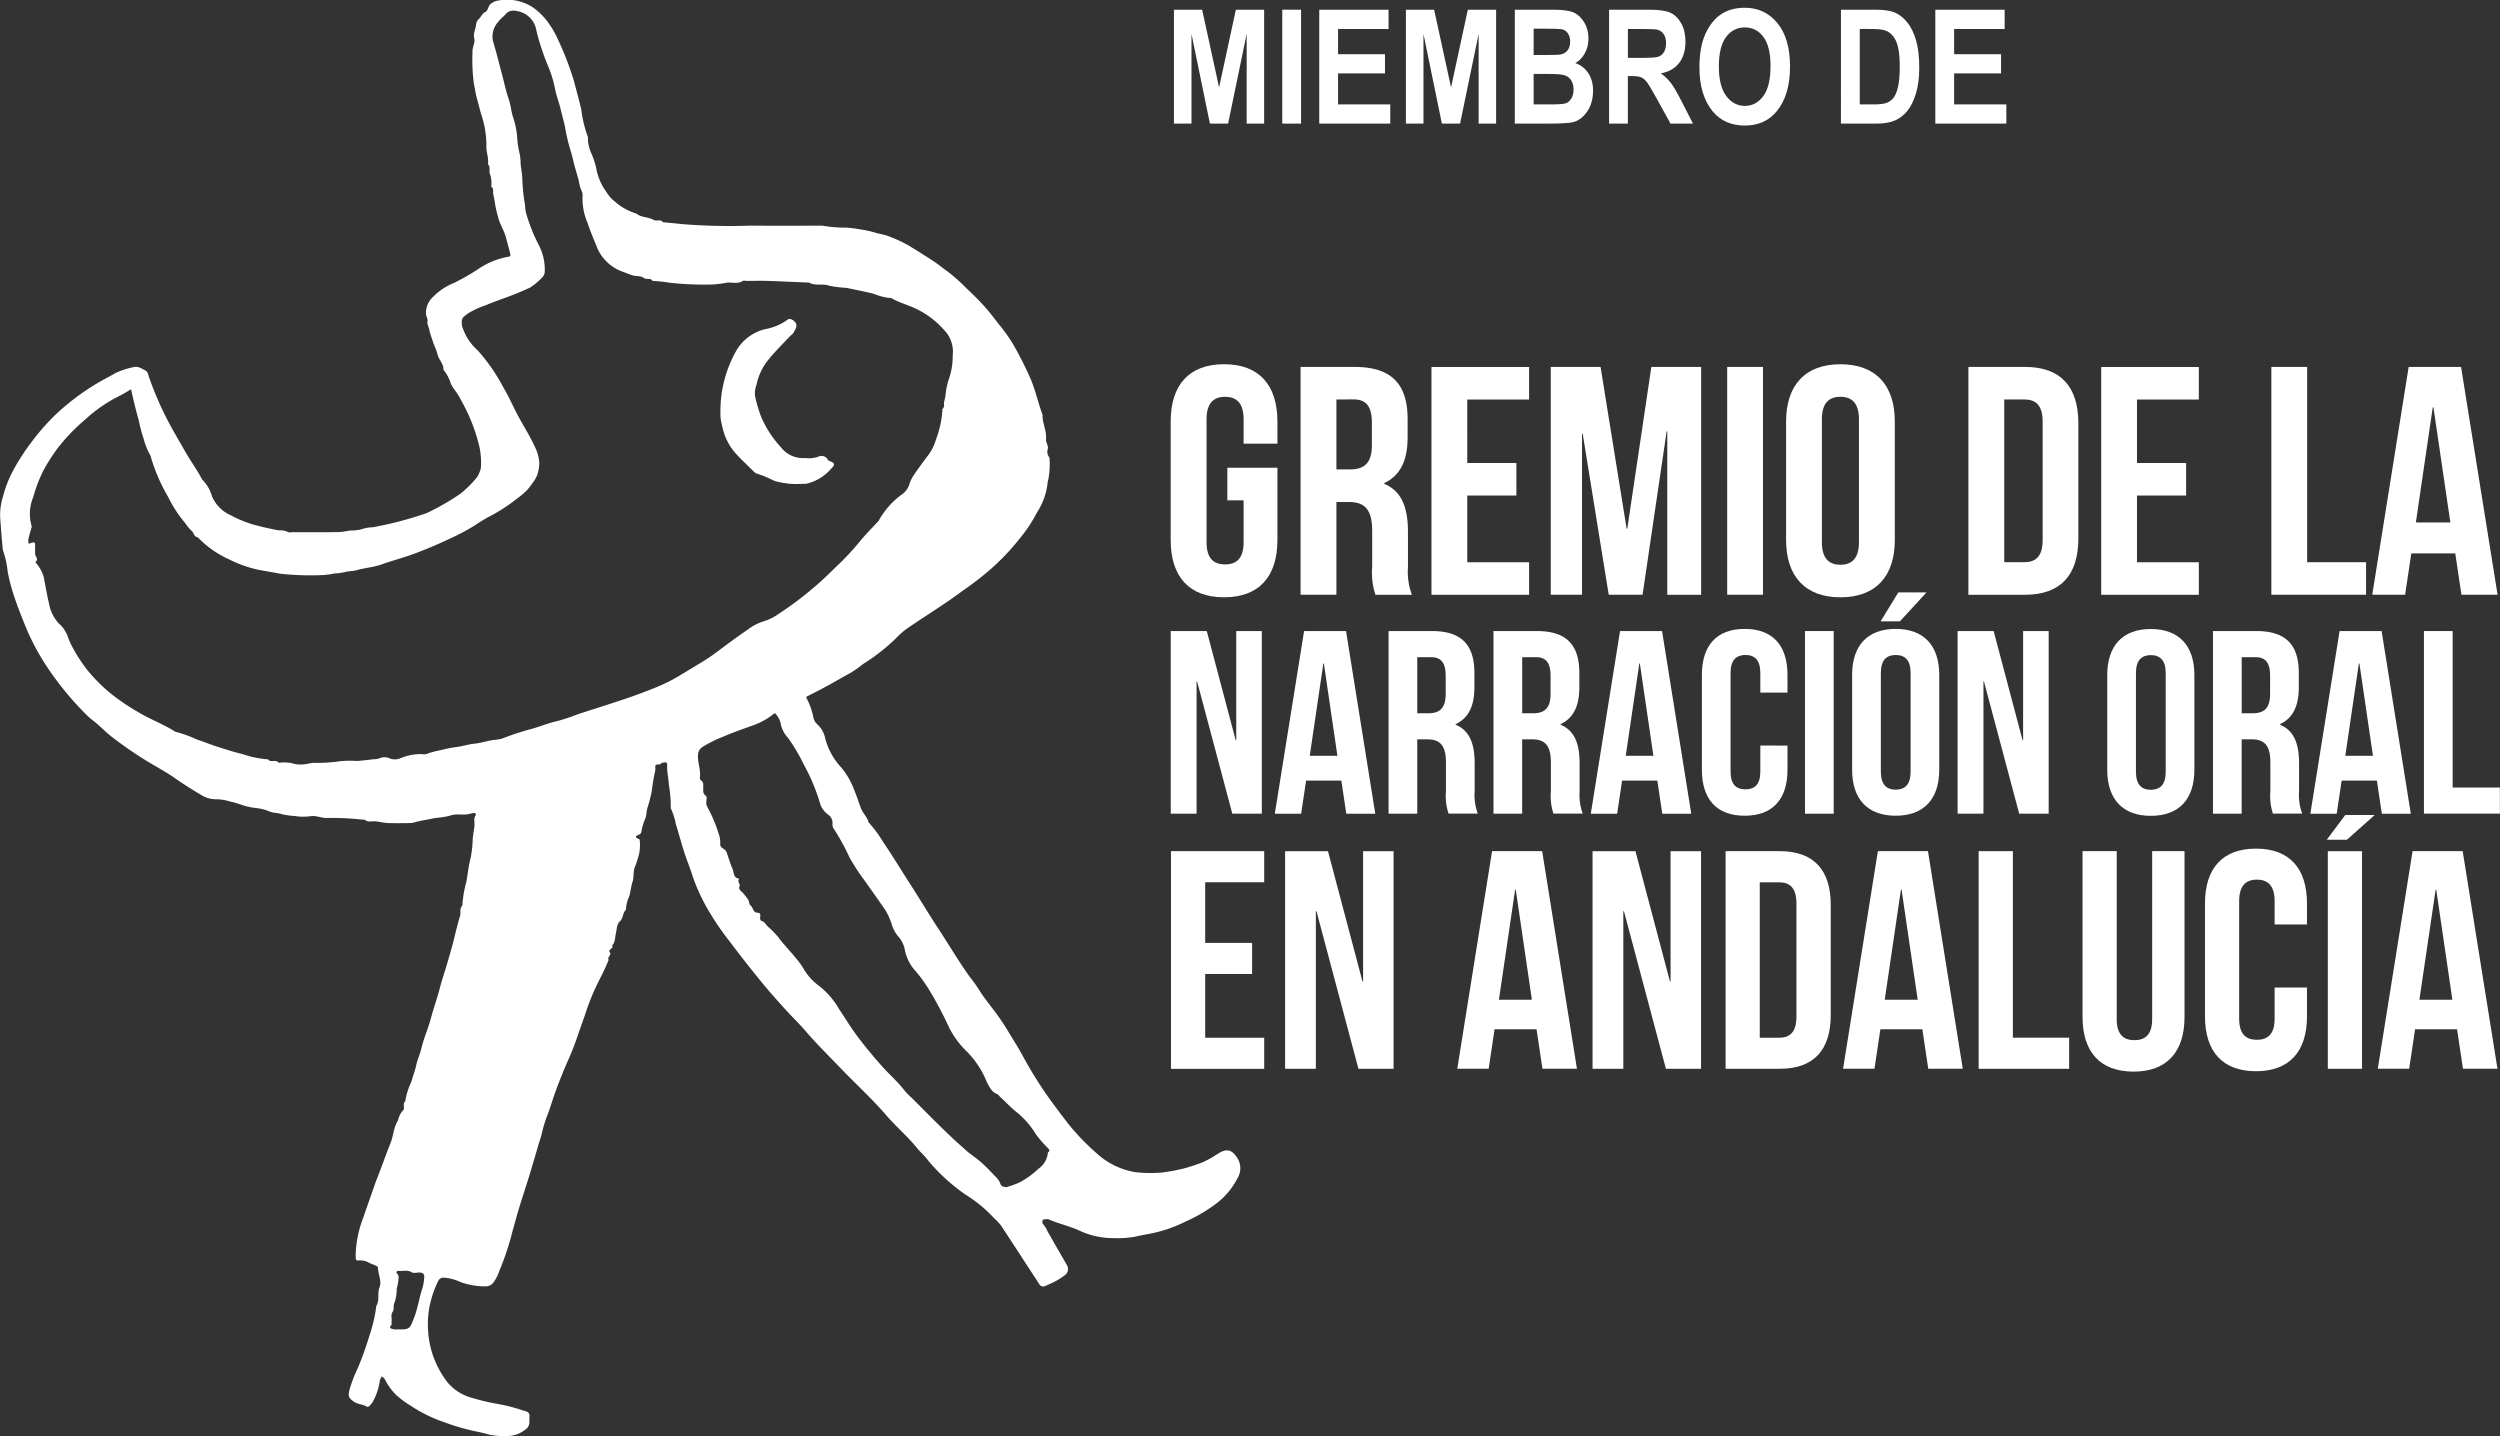 <svg version="1.1" viewBox="0 0 216.94 124.62" xmlns="http://www.w3.org/2000/svg">
 <rect x="0" y="0" width="216.94" height="124.62" fill="#333333" stroke="none"/>
 <g transform="translate(101.59 31.61)" fill="#fff" data-name="Group 3">
  <path transform="translate(-28.44,-512.89)" d="m33.354 521.87h4.346v6.268c0 3.163-1.58 4.972-4.631 4.972s-4.631-1.809-4.631-4.972v-10.28c0-3.163 1.583-4.972 4.631-4.972s4.631 1.811 4.631 4.973v1.92h-2.934v-2.117c0-1.411-0.623-1.949-1.608-1.949s-1.608 0.537-1.608 1.949v10.674c0 1.411 0.623 1.92 1.608 1.92s1.608-0.509 1.608-1.92v-3.639h-1.412z" data-name="Path 8"/>
  <path transform="translate(-52.621,-513.38)" d="m70.387 533.38a6.1 6.1 0 0 1-0.283-2.429v-3.106c0-1.837-0.623-2.514-2.034-2.514h-1.07v8.049h-3.11v-19.769h4.689c3.22 0 4.6 1.5 4.6 4.546v1.555c0 2.034-0.648 3.331-2.034 3.983v0.057c1.554 0.648 2.063 2.117 2.063 4.18v3.052a5.8 5.8 0 0 0 0.34 2.4h-3.161zm-3.387-16.946v6.067h1.214c1.157 0 1.863-0.509 1.863-2.088v-1.949c0-1.411-0.48-2.034-1.58-2.034z" data-name="Path 9"/>
  <path transform="translate(-76.987,-513.37)" d="m102.72 521.94h4.263v2.823h-4.263v5.789h5.366v2.823h-8.472v-19.77h8.471v2.823h-5.366z" data-name="Path 10"/>
  <path transform="translate(-99.217,-513.37)" d="m138.78 527.64h0.057l2.088-14.037h4.32v19.769h-2.937v-14.178h-0.057l-2.088 14.177h-2.937l-2.26-13.98h-0.057v13.98h-2.712v-19.769h4.32z" data-name="Path 11"/>
  <path transform="translate(-132.07,-513.38)" d="m180.36 513.61h3.106v19.769h-3.106z" data-name="Path 12"/>
  <path transform="translate(-143.04,-512.89)" d="m196.44 517.86c0-3.163 1.666-4.972 4.717-4.972s4.717 1.809 4.717 4.972v10.28c0 3.163-1.666 4.972-4.717 4.972s-4.717-1.809-4.717-4.972zm3.106 10.477c0 1.411 0.623 1.949 1.608 1.949s1.608-0.537 1.608-1.949v-10.675c0-1.411-0.623-1.949-1.608-1.949s-1.608 0.537-1.608 1.949z" data-name="Path 13"/>
  <path transform="translate(-176.97,-513.38)" d="m246.19 513.61h4.91c3.106 0 4.631 1.723 4.631 4.886v10c0 3.163-1.526 4.886-4.631 4.886h-4.91zm3.109 2.823v14.12h1.751c0.989 0 1.583-0.509 1.583-1.92v-10.28c0-1.411-0.594-1.92-1.583-1.92z" data-name="Path 14"/>
  <path transform="translate(-201.7,-513.37)" d="m285.55 521.94h4.263v2.823h-4.263v5.789h5.366v2.823h-8.472v-19.77h8.471v2.823h-5.366z" data-name="Path 15"/>
  <path transform="translate(-233.39,-513.38)" d="m328.9 513.61h3.106v16.946h5.111v2.823h-8.217z" data-name="Path 16"/>
  <path transform="translate(-252.18,-513.38)" d="m367.32 533.38h-3.135l-0.537-3.586h-3.815l-0.537 3.586h-2.851l3.16-19.769h4.546zm-7.092-6.272h2.994l-1.469-10h-0.057z" data-name="Path 17"/>
  <path transform="translate(-28.447,-562.56)" d="m30.736 590.08h-0.045v11.478h-2.241v-15.849h3.125l2.514 9.485h0.044v-9.485h2.219v15.849h-2.559z" data-name="Path 18"/>
  <path transform="translate(-47.826,-562.56)" d="m65.576 601.56h-2.514l-0.429-2.874h-3.058l-0.429 2.874h-2.286l2.54-15.849h3.64zm-5.684-5.026h2.4l-1.176-8.014h-0.044z" data-name="Path 19"/>
  <path transform="translate(-69.006,-562.56)" d="m93.117 601.56a4.87 4.87 0 0 1-0.226-1.949v-2.489c0-1.472-0.5-2.015-1.631-2.015h-0.86v6.453h-2.49v-15.849h3.757c2.581 0 3.691 1.2 3.691 3.646v1.244c0 1.631-0.521 2.67-1.631 3.191v0.045c1.246 0.521 1.653 1.7 1.653 3.35v2.444a4.626 4.626 0 0 0 0.273 1.923h-2.536zm-2.717-13.582v4.867h0.973c0.928 0 1.494-0.407 1.494-1.675v-1.561c0-1.132-0.385-1.631-1.268-1.631z" data-name="Path 20"/>
  <path transform="translate(-88.535,-562.56)" d="m121.75 601.56a4.87 4.87 0 0 1-0.226-1.949v-2.489c0-1.472-0.5-2.015-1.631-2.015h-0.861v6.453h-2.489v-15.849h3.76c2.581 0 3.691 1.2 3.691 3.646v1.244c0 1.631-0.521 2.67-1.631 3.191v0.045c1.246 0.521 1.653 1.7 1.653 3.35v2.444a4.627 4.627 0 0 0 0.273 1.923h-2.537zm-2.715-13.583v4.867h0.968c0.928 0 1.494-0.407 1.494-1.675v-1.561c0-1.132-0.385-1.631-1.268-1.631z" data-name="Path 21"/>
  <path transform="translate(-106.66,-562.56)" d="m151.83 601.56h-2.514l-0.429-2.874h-3.058l-0.429 2.874h-2.286l2.537-15.849h3.646zm-5.684-5.026h2.4l-1.176-8.014h-0.045z" data-name="Path 22"/>
  <path transform="translate(-127.36,-562.17)" d="m180.88 595.26v2.1c0 2.537-1.268 3.986-3.713 3.986s-3.713-1.449-3.713-3.986v-8.239c0-2.537 1.268-3.986 3.713-3.986s3.713 1.45 3.713 3.986v1.539h-2.356v-1.7c0-1.132-0.5-1.564-1.291-1.564s-1.291 0.429-1.291 1.564v8.557c0 1.132 0.5 1.539 1.291 1.539s1.291-0.407 1.291-1.539v-2.263z" data-name="Path 23"/>
  <path transform="translate(-146.54,-562.57)" d="m201.58 585.72h2.489v15.849h-2.489z" data-name="Path 24"/>
  <path transform="translate(-155.33,-555.38)" d="m214.46 582.33c0-2.537 1.335-3.986 3.78-3.986s3.78 1.45 3.78 3.986v8.239c0 2.537-1.335 3.986-3.78 3.986s-3.78-1.449-3.78-3.986zm6.453-7.152-2.308 2.511h-1.675l1.539-2.511zm-3.961 15.551c0 1.132 0.5 1.564 1.291 1.564s1.291-0.429 1.291-1.564v-8.557c0-1.132-0.5-1.564-1.291-1.564s-1.291 0.429-1.291 1.564z" data-name="Path 25"/>
  <path transform="translate(-174.96,-562.56)" d="m245.53 590.08h-0.044v11.478h-2.242v-15.849h3.125l2.514 9.485h0.044v-9.485h2.219v15.849h-2.559z" data-name="Path 26"/>
  <path transform="translate(-202.85,-562.17)" d="m284.12 589.13c0-2.537 1.335-3.986 3.78-3.986s3.78 1.45 3.78 3.986v8.239c0 2.537-1.335 3.986-3.78 3.986s-3.78-1.449-3.78-3.986zm2.489 8.4c0 1.132 0.5 1.564 1.291 1.564s1.291-0.429 1.291-1.564v-8.557c0-1.132-0.5-1.564-1.291-1.564s-1.291 0.429-1.291 1.564z" data-name="Path 27"/>
  <path transform="translate(-222.52,-562.56)" d="m318.17 601.56a4.87 4.87 0 0 1-0.226-1.949v-2.489c0-1.472-0.5-2.015-1.631-2.015h-0.861v6.453h-2.489v-15.849h3.757c2.581 0 3.691 1.2 3.691 3.646v1.244c0 1.631-0.521 2.67-1.631 3.191v0.045c1.246 0.521 1.653 1.7 1.653 3.35v2.444a4.626 4.626 0 0 0 0.273 1.923h-2.537zm-2.715-13.583v4.867h0.973c0.928 0 1.494-0.407 1.494-1.675v-1.561c0-1.132-0.385-1.631-1.268-1.631z" data-name="Path 28"/>
  <path transform="translate(-240.64,-562.56)" d="m348.25 601.56h-2.514l-0.429-2.874h-3.058l-0.429 2.874h-2.286l2.537-15.849h3.646zm-5.684-5.026h2.4l-1.176-8.014h-0.045z" data-name="Path 29"/>
  <path transform="translate(-261.82,-562.57)" d="m370.57 585.72h2.489v13.58h4.1v2.263h-6.59v-15.843z" data-name="Path 30"/>
  <path transform="translate(-28.488,-603.55)" d="m31.479 653.76h4.072v2.7h-4.072v5.531h5.121v2.7h-8.09v-18.891h8.09v2.7h-5.121z" data-name="Path 31"/>
  <path transform="translate(-49.736,-603.55)" d="m62.384 651.01h-0.054v13.678h-2.67v-18.885h3.722l2.994 11.3h0.054v-11.3h2.645v18.885h-3.048z" data-name="Path 32"/>
  <path transform="translate(-81.809,-603.55)" d="m117.06 664.68h-2.994l-0.512-3.427h-3.643l-0.512 3.427h-2.724l3.02-18.885h4.345zm-6.771-5.989h2.861l-1.4-9.549h-0.055z" data-name="Path 33"/>
  <path transform="translate(-106.99,-603.55)" d="m146.32 651.01h-0.054v13.678h-2.67v-18.885h3.722l2.994 11.3h0.054v-11.3h2.645v18.885h-3.048z" data-name="Path 34"/>
  <path transform="translate(-131.77,-603.55)" d="m179.92 645.8h4.7c2.969 0 4.425 1.647 4.425 4.666v9.552c0 3.02-1.456 4.666-4.425 4.666h-4.7zm2.966 2.7v13.491h1.672c0.944 0 1.51-0.486 1.51-1.834v-9.819c0-1.348-0.566-1.834-1.51-1.834h-1.672z" data-name="Path 35"/>
  <path transform="translate(-153.65,-603.55)" d="m222.38 664.68h-2.994l-0.512-3.427h-3.643l-0.512 3.427h-2.724l3.02-18.885h4.345zm-6.771-5.989h2.861l-1.4-9.549h-0.054z" data-name="Path 36"/>
  <path transform="translate(-178.89,-603.55)" d="m249 645.8h2.969v16.186h4.883v2.7h-7.852z" data-name="Path 37"/>
  <path transform="translate(-198.23,-603.55)" d="m280.32 645.8v14.568c0 1.348 0.594 1.834 1.538 1.834s1.538-0.486 1.538-1.834v-14.568h2.808v14.381c0 3.02-1.51 4.749-4.425 4.749s-4.425-1.726-4.425-4.749v-14.381z" data-name="Path 38"/>
  <path transform="translate(-221.03,-603.09)" d="m319.63 657.18v2.508c0 3.023-1.51 4.749-4.425 4.749s-4.425-1.726-4.425-4.749v-9.819c0-3.023 1.51-4.749 4.425-4.749s4.425 1.726 4.425 4.749v1.831h-2.807v-2.025c0-1.348-0.594-1.863-1.539-1.863s-1.539 0.512-1.539 1.863v10.2c0 1.348 0.594 1.834 1.539 1.834s1.539-0.486 1.539-1.834v-2.7h2.807z" data-name="Path 39"/>
  <path transform="translate(-243.72,-596.8)" d="m348.2 635.91-2.409 2.146h-1.751l1.605-2.146zm-4.072 3.144h2.969v18.885h-2.969z" data-name="Path 40"/>
  <path transform="translate(-253.23,-603.55)" d="m368.36 664.68h-2.994l-0.512-3.427h-3.643l-0.512 3.427h-2.724l3.02-18.885h4.345zm-6.774-5.989h2.861l-1.4-9.549h-0.052z" data-name="Path 41"/>
 </g>
 <g fill="#fff" data-name="Group 4">
  <path transform="translate(-.004 .018)" d="m0.034 45.132a5.258 5.258 0 0 1 0.22-2.024 9.828 9.828 0 0 1 0.867-2.249 18.406 18.406 0 0 1 1.679-2.595 19.253 19.253 0 0 1 2.073-2.346 20.64 20.64 0 0 1 3.951-2.9c0.427-0.233 0.855-0.461 1.279-0.7a6.627 6.627 0 0 1 1.517-0.481c0.343-0.1 0.678 0.128 0.99 0.287 0.225 0.113 0.243 0.345 0.32 0.565a28.5 28.5 0 0 0 1.67 3.863c0.453 0.862 0.957 1.7 1.435 2.546s1.065 1.635 1.514 2.502a3.249 3.249 0 0 1 0.847 1.441 3.137 3.137 0 0 0 1.6 1.64 11.144 11.144 0 0 0 1.845 0.78c0.54 0.148 1.08 0.289 1.627 0.4 0.253 0.051 0.5 0.118 0.76 0.146a1.476 1.476 0 0 1 0.772 0.143c0.1 0.069 0.292 0.013 0.44 0.013 1.32 0 2.641 0.01 3.958-8e-3 0.353-5e-3 0.7-0.1 1.059-0.141a3.041 3.041 0 0 0 0.993-0.131 3.439 3.439 0 0 1 0.9-0.148 31.625 31.625 0 0 0 4.657-1.218 21.217 21.217 0 0 0 2.963-1.7 9.654 9.654 0 0 0 1.469-1.476 3.471 3.471 0 0 0 0.289-0.709 6.549 6.549 0 0 0-0.12-1.87 15.244 15.244 0 0 0-1.663-4.168c-0.2-0.466-0.6-0.844-0.814-1.308a3.568 3.568 0 0 0-0.65-1.223c0.041-0.5-0.384-0.829-0.5-1.295-0.1-0.432-0.338-0.852-0.458-1.3a6.416 6.416 0 0 1-0.248-0.791c-0.036-0.284-0.223-0.522-0.174-0.834 0.028-0.192-0.107-0.4-0.13-0.609a1.84 1.84 0 0 1 0.542-1.418 5.339 5.339 0 0 1 1.929-1.3 20.86 20.86 0 0 0 1.991-1.139 6.73 6.73 0 0 1 2.677-1.116c0.179-0.02 0.207-0.115 0.177-0.241-0.118-0.473-0.253-0.942-0.374-1.412-0.166-0.65-0.571-1.205-0.706-1.878a7.891 7.891 0 0 1-0.269-1.233 6.509 6.509 0 0 0-0.138-0.686c-0.033-0.207 0.074-0.445-0.148-0.617-0.036-0.028-5e-3 -0.143-5e-3 -0.217a2.273 2.273 0 0 0-0.133-0.916c-0.1-0.248 0.077-0.583-0.166-0.826 0.082-0.563-0.177-1.108-0.136-1.656a8.392 8.392 0 0 0-0.489-2.794c-0.11-0.422-0.218-0.852-0.338-1.274-0.118-0.407-0.156-0.839-0.256-1.244a15.875 15.875 0 0 1-0.123-2.784c-0.028-0.409 0.256-0.786 0.148-1.208-0.1-0.4 0.125-0.752 0.159-1.134a0.793 0.793 0 0 1 0.225-0.494c0.215-0.182 0.287-0.478 0.553-0.609 0.281-0.141 0.266-0.5 0.45-0.678a1.414 1.414 0 0 1 0.819-0.35 4.11 4.11 0 0 1 2.822 0.57 5.621 5.621 0 0 1 1.395 1.366 8.349 8.349 0 0 1 0.893 1.569 26.8 26.8 0 0 1 1.315 3.411c0.223 0.855 0.463 1.707 0.663 2.572a10.354 10.354 0 0 0 0.573 2.372 3.182 3.182 0 0 0 0.279 1.377 6.949 6.949 0 0 1 0.438 1.308 5 5 0 0 0 0.934 2.157 2.766 2.766 0 0 0 0.683 0.755 5.049 5.049 0 0 0 1.878 1.052c0.435 0.356 1.029 0.276 1.489 0.548 0.256 0.151 0.6-0.107 0.814 0.2 0.5 0.049 1.006 0.087 1.507 0.151a52.283 52.283 0 0 0 6.139 0.143c2.068 0.02 4.132 5e-3 6.2 5e-3a10.8 10.8 0 0 0 2.027 0.166 11.571 11.571 0 0 1 1.279 0.159 9.51 9.51 0 0 1 1.162 0.248c0.386 0.138 0.821 0.169 1.21 0.325a11.842 11.842 0 0 1 1.824 0.842c0.655 0.4 1.308 0.809 1.955 1.228 0.5 0.32 0.952 0.693 1.43 1.036a15.311 15.311 0 0 1 1.584 1.412c0.522 0.5 1.044 1 1.528 1.535 0.448 0.494 0.855 1.026 1.261 1.553a15.238 15.238 0 0 1 1.205 1.668 29.23 29.23 0 0 1 1.625 3.209c0.409 0.99 0.627 2.029 1 3.025-0.028 0.724 0.368 1.387 0.3 2.116-0.028 0.292 0.212 0.522 0.161 0.837a0.769 0.769 0 0 0 0.136 0.757 6.908 6.908 0 0 1-0.123 2.039c-8e-3 0.02-0.026 0.043-0.026 0.064a5.807 5.807 0 0 1-0.937 2.674 12.376 12.376 0 0 1-1.483 2.241 20.091 20.091 0 0 1-2.71 2.827 28.311 28.311 0 0 1-2.259 1.727c-1.492 1.116-3.076 2.083-4.608 3.127a6.356 6.356 0 0 0-1.159 0.98 16.9 16.9 0 0 1-2.884 2.254 10.271 10.271 0 0 1-1.1 0.778c-0.368 0.194-0.732 0.4-1.093 0.606-0.821 0.473-1.661 0.914-2.508 1.341-0.128 0.064-0.258 0.115-0.182 0.228a6.129 6.129 0 0 1 0.594 1.7 1.158 1.158 0 0 0 0.3 0.54 2.224 2.224 0 0 1 0.727 1.272 5.916 5.916 0 0 0 1.428 2.549 6.787 6.787 0 0 1 1.121 2c0.192 0.468 0.351 0.952 0.519 1.428s0.571 0.8 0.688 1.285a10.7 10.7 0 0 1 1.272 1.714c0.814 1.2 1.561 2.439 2.346 3.654 0.824 1.277 1.6 2.584 2.436 3.856 0.821 1.249 1.586 2.536 2.436 3.772 0.333 0.486 0.719 0.931 1.029 1.435 0.345 0.563 0.755 1.087 1.154 1.615a21.367 21.367 0 0 1 1.372 1.973c0.425 0.719 0.883 1.418 1.287 2.155a35.628 35.628 0 0 0 2.2 3.577c0.594 0.834 1.208 1.648 1.835 2.456a20.71 20.71 0 0 0 2.464 2.546 6.486 6.486 0 0 0 2.6 1.441 4.984 4.984 0 0 0 1.111 0.2 11.416 11.416 0 0 0 1.94-8e-3 16.259 16.259 0 0 0 1.865-0.348 15.664 15.664 0 0 0 1.645-0.542 7.972 7.972 0 0 0 1.157-0.635c0.141-0.079 0.276-0.177 0.42-0.248 0.619-0.307 1.006-0.131 1.41 0.481a1.647 1.647 0 0 1 0.031 1.794 6.453 6.453 0 0 1-1.876 2.221 13.58 13.58 0 0 1-2.651 1.546 12.3 12.3 0 0 1-2.8 0.988c-0.53 0.107-1.07 0.194-1.589 0.32a9.04 9.04 0 0 1-1.888 0.115 6.942 6.942 0 0 1-3-0.693c-0.847-0.368-1.753-0.571-2.6-0.942a0.466 0.466 0 0 0-0.223 0c-0.092 0.01-0.248 0.01-0.264 0.056-0.038 0.1-0.054 0.281 5e-3 0.338a2.481 2.481 0 0 1 0.409 0.658q0.844 1.482 1.7 2.958a0.661 0.661 0 0 1-0.233 0.867 6.644 6.644 0 0 1-0.826 0.527c-0.261 0.143-0.545 0.246-0.814 0.376a0.4 0.4 0 0 1-0.56-0.174c-1.1-1.684-2.193-3.375-3.3-5.054a4.518 4.518 0 0 0-0.609-0.645 11.517 11.517 0 0 0-2.446-2.024 16.583 16.583 0 0 1-3.25-2.95c-0.3-0.43-0.7-0.75-1.016-1.144-0.811-1-1.8-1.832-2.63-2.8-1.259-1.464-2.689-2.751-4.017-4.143-1.006-1.052-2.052-2.068-2.994-3.175-0.56-0.658-1.185-1.241-1.758-1.881-0.7-0.778-1.4-1.553-2.057-2.362-0.937-1.149-1.858-2.308-2.746-3.5a23.386 23.386 0 0 1-1.977-2.913 16.011 16.011 0 0 1-1.259-2.766c-0.207-0.673-0.486-1.341-0.709-2.019-0.274-0.834-0.491-1.689-0.757-2.526a5.6 5.6 0 0 0-0.415-1.323 0.217 0.217 0 0 1-0.026-0.138 10.039 10.039 0 0 0-0.166-1.955c-0.018-0.576-0.179-1.144-0.141-1.732 0.013-0.194-0.154-0.258-0.356-0.171-0.043 0.018-0.128-5e-3 -0.138 0.015-0.11 0.243-0.415 0.051-0.507 0.2-0.077 0.131 0.01 0.348-0.046 0.5a17 17 0 0 0-0.292 1.745 12.04 12.04 0 0 1-0.345 1.354c-0.125 0.34-0.09 0.688-0.215 1.029a4.634 4.634 0 0 0-0.34 1.131c-0.018 0.184-0.159 0.256-0.34 0.32s-0.179 0.207 0.033 0.287c0.059 0.023 0.154 0.069 0.156 0.1a3.932 3.932 0 0 1-0.038 1.18 9.525 9.525 0 0 1-0.374 1.19c-0.171 0.371-0.067 0.862-0.2 1.264s-0.171 0.821-0.274 1.228a3.315 3.315 0 0 0-0.307 1.218c-0.292 0.264-0.215 0.711-0.512 0.988s-0.269 0.693-0.356 1.039c-0.09 0.363-0.033 0.763-0.328 1.064 0.171 0.287-0.381 0.343-0.21 0.583 0.2 0.279-0.256 0.42-0.09 0.663a17.425 17.425 0 0 1-0.752 1.632 20.122 20.122 0 0 0-1.336 3.257c-0.45 1.208-0.816 2.446-1.343 3.626-0.443 0.988-0.842 1.991-1.215 3.009-0.23 0.627-0.407 1.272-0.65 1.9a11.465 11.465 0 0 0-0.507 1.656c-0.082 0.368-0.22 0.709-0.322 1.067-0.238 0.847-0.489 1.689-0.745 2.531-0.251 0.816-0.519 1.627-0.775 2.444-0.264 0.839-0.494 1.689-0.727 2.538a23.749 23.749 0 0 1-1.118 3.344 3.656 3.656 0 0 1-0.463 0.934 0.862 0.862 0 0 1-0.655 0.4 6.432 6.432 0 0 1-2.239-0.366 3.963 3.963 0 0 0-1.487-0.389 0.485 0.485 0 0 0-0.455 0.284 9.053 9.053 0 0 0-0.77 2.3 8.088 8.088 0 0 0-0.118 1.886 8.073 8.073 0 0 0 1.727 4.657 4.2 4.2 0 0 0 2.206 1.336 17.747 17.747 0 0 0 1.975 0.471 15.361 15.361 0 0 1 2.362 0.6c0.187 0.061 0.571 0.1 0.535 0.489-0.036 0.4 0.113 0.819-0.333 1.144a2.639 2.639 0 0 1-1.778 0.583 6.04 6.04 0 0 1-1.364-0.123c-0.4-0.115-0.814-0.215-1.221-0.294a18.765 18.765 0 0 1-2.669-0.778 12.442 12.442 0 0 1-2.978-1.464 7.989 7.989 0 0 1-1.259-0.942 5.383 5.383 0 0 1-0.949-1.328c-0.051-0.1-0.171-0.174-0.258-0.258a1.213 1.213 0 0 0-0.177 0.374 5.241 5.241 0 0 1-0.612 1.84 1.463 1.463 0 0 1-0.328 0.386 0.2 0.2 0 0 1-0.194 0.036c-0.333-0.228-0.755-0.189-1.1-0.425-0.481-0.33-0.537-0.484-0.392-1.07a12.266 12.266 0 0 1 0.722-1.868 28.881 28.881 0 0 0 1-2.8 12.869 12.869 0 0 0 0.6-2.592c0.31-0.491 0.069-1.07 0.276-1.6 0.215-0.553-0.128-1.141-0.136-1.722 0-0.054-0.1-0.125-0.174-0.159-0.187-0.087-0.386-0.148-0.573-0.241a1.547 1.547 0 0 0-0.809-0.22c-0.371 0.026-0.363 0-0.379-0.4a9.534 9.534 0 0 1 0.665-3.311c0.215-0.658 0.453-1.308 0.681-1.957 0.177-0.5 0.338-1.006 0.535-1.5 0.394-0.983 0.732-1.991 1.131-2.968 0.251-0.609 0.271-1.272 0.573-1.855a1.276 1.276 0 0 0 0.136-0.317 1.74 1.74 0 0 1 0.414-0.732c0.161-0.207-0.087-0.54 0.166-0.75a6.411 6.411 0 0 1 0.537-1.722c0.138-0.491 0.322-0.962 0.43-1.469 0.1-0.471 0.317-0.911 0.43-1.392 0.2-0.873 0.581-1.7 0.814-2.572 0.253-0.939 0.581-1.855 0.826-2.8 0.179-0.691 0.42-1.369 0.617-2.057 0.192-0.668 0.394-1.333 0.56-2.009 0.171-0.7 0.343-1.4 0.548-2.088 0.087-0.294-0.067-0.64 0.2-0.888a9.547 9.547 0 0 1 0.338-2.034c0.138-0.709 0.194-1.438 0.389-2.142a10.308 10.308 0 0 0 0.171-1.65c0.038-0.353 0.1-0.706 0.146-1.059 0.044-0.33-0.118-0.688 0.143-0.99 8e-3 -0.01-0.1-0.177-0.146-0.171-0.23 0.028-0.455 0.113-0.686 0.133-0.271 0.026-0.548 0-0.821 8e-3a1.959 1.959 0 0 0-0.693 0.125 8.6 8.6 0 0 1-1.2 0.179c-0.617 0.138-1.246 0.215-1.853 0.392a1.367 1.367 0 0 1-0.353 0.049c-0.622 5e-3 -1.246 0.018-1.868-5e-3 -0.353-0.013-0.706-0.095-1.059-0.143-0.33-0.043-0.688 0.118-0.988-0.146-0.028-0.026-0.1 0-0.146 0a23.741 23.741 0 0 0-3.076-0.151c-0.484 0.031-0.934-0.217-1.433-0.159a4.665 4.665 0 0 1-1.412-0.01 6.86 6.86 0 0 1-1.126-0.159c-0.361-0.141-0.737-0.077-1.093-0.246a3.893 3.893 0 0 0-1.072-0.279 5.894 5.894 0 0 1-1.244-0.261 10.5 10.5 0 0 0-1.195-0.345 3.964 3.964 0 0 0-1.123-0.164 2.367 2.367 0 0 1-1.331-0.415c-0.727-0.427-1.438-0.873-2.129-1.359-0.8-0.56-1.661-1.026-2.5-1.53a35.489 35.489 0 0 1-2.962-2.034c-0.486-0.36-0.906-0.8-1.371-1.2-0.289-0.253-0.614-0.471-0.883-0.745a26.81 26.81 0 0 1-3.792-4.708 20.735 20.735 0 0 1-1.625-3.209c-0.386-0.962-0.768-1.929-1.064-2.917a15.52 15.52 0 0 1-0.4-1.633 8.019 8.019 0 0 0-0.407-1.842 0.511 0.511 0 0 1-0.023-0.146c-0.084-0.818-0.141-1.642-0.207-2.468zm82.642-14.3a2.707 2.707 0 0 0-0.78-2.252 7.582 7.582 0 0 0-2.326-1.768c-0.727-0.361-1.517-0.55-2.216-0.962a4.721 4.721 0 0 1-1.5-0.366c-0.793-0.2-1.594-0.351-2.393-0.522a10.325 10.325 0 0 1-1.494-0.184c-0.581-0.223-1.21 0.046-1.753-0.274-1.2-0.049-2.4-0.107-3.6-0.146-0.6-0.02-1.195 0-1.794 0-0.125 0-0.279-0.049-0.368 8e-3 -0.412 0.264-0.86 0.12-1.287 0.133a11.665 11.665 0 0 1-1.285 0.169 27.019 27.019 0 0 1-3.749-0.151 12.755 12.755 0 0 0-1.5-0.159c-0.179-0.3-0.535-0.069-0.791-0.276-0.21-0.169-0.589-0.115-0.883-0.194a5.077 5.077 0 0 1-0.78-0.281 3.8 3.8 0 0 1-2.3-2c-0.3-0.747-0.627-1.482-0.875-2.252a5.334 5.334 0 0 1-0.448-2.282 0.993 0.993 0 0 0-0.125-0.619 4.975 4.975 0 0 1-0.217-0.88c-0.1-0.31-0.179-0.627-0.274-0.934-0.136-0.445-0.22-0.9-0.348-1.346a16.418 16.418 0 0 1-0.509-2.027c-0.092-0.583-0.271-1.139-0.4-1.707-0.138-0.609-0.376-1.2-0.5-1.807a10.237 10.237 0 0 0-0.681-2.188 21.952 21.952 0 0 1-0.944-2.894 2.025 2.025 0 0 0-1.482-1.684c-0.494-0.125-0.883-0.156-1.231 0.264-0.174 0.21-0.422 0.366-0.571 0.589a1.907 1.907 0 0 0-0.494 1.694c0.307 1 0.55 2.014 0.819 3.022 0.179 0.673 0.317 1.361 0.548 2.014 0.194 0.553 0.215 1.139 0.42 1.691a7.876 7.876 0 0 1 0.31 1.515 7.68 7.68 0 0 0 0.177 1.348 4.166 4.166 0 0 1 0.128 1.067c0.038 0.379 0.11 0.755 0.143 1.134a16.266 16.266 0 0 0 0.182 2.1c0.077 0.353 0.061 0.709 0.151 1.052a15.094 15.094 0 0 0 1.064 2.694 4.632 4.632 0 0 1 0.555 2.387 0.7 0.7 0 0 1-0.182 0.453 5.329 5.329 0 0 1-1.1 0.931c-0.461 0.207-0.924 0.415-1.4 0.6-0.793 0.31-1.607 0.573-2.387 0.908a7.769 7.769 0 0 0-1.571 0.716c-0.563 0.407-0.606 0.468-0.537 1.108a2.279 2.279 0 0 0 0.143 0.386 4.457 4.457 0 0 0 1.215 1.727 15.843 15.843 0 0 1 2.188 3.14c0.45 0.747 0.806 1.558 1.21 2.336 0.519 1.006 1.149 1.952 1.609 2.991a3.615 3.615 0 0 1 0.335 1.2 3.225 3.225 0 0 1-0.166 1.118 2.691 2.691 0 0 1-0.415 0.722 5.007 5.007 0 0 1-0.583 0.727 8.44 8.44 0 0 1-0.778 0.637 14.7 14.7 0 0 1-2.416 1.561 14.6 14.6 0 0 0-1.251 0.765 19.353 19.353 0 0 1-2.144 1.139c-1.013 0.478-2.055 0.921-3.114 1.315-0.954 0.356-1.94 0.6-2.891 0.952a7.586 7.586 0 0 1-1.021 0.238c-0.343 0.074-0.693 0.12-1.029 0.223-0.351 0.107-0.724 0.077-1.052 0.171a4.748 4.748 0 0 1-0.916 0.125 7.308 7.308 0 0 1-0.983 0.136 23.89 23.89 0 0 1-3.751-0.12c-0.553-0.11-1.113-0.2-1.668-0.3a10.265 10.265 0 0 1-2.687-0.919 8.727 8.727 0 0 1-2.769-1.94c-0.351-0.031-0.322-0.422-0.56-0.586a3.837 3.837 0 0 1-0.54-0.66 10.632 10.632 0 0 1-1.459-2.236 15.543 15.543 0 0 1-1.548-3.61 6.073 6.073 0 0 1-0.594-1.471 13.248 13.248 0 0 1-0.425-1.615c-0.235-0.824-0.443-1.666-0.624-2.508-0.023-0.1-8e-3 -0.182-0.156-0.09a11.635 11.635 0 0 1-1.029 0.581 12.635 12.635 0 0 0-2.776 1.927 16.926 16.926 0 0 0-2.453 2.544 17.039 17.039 0 0 0-1.18 1.835 11.941 11.941 0 0 0-0.921 2.38 3.754 3.754 0 0 0-0.158 2.505c0.041 0.113-0.041 0.274-0.074 0.409-0.069 0.271-0.156 0.535-0.207 0.809a1.142 1.142 0 0 0 0.043 0.353c0.1-0.036 0.2-0.074 0.307-0.1 0.133-0.041 0.243-0.031 0.241 0.151 0 0.274-8e-3 0.548 0 0.821 8e-3 0.235 0.34 0.461 0.023 0.711a1.112 1.112 0 0 0 0.064 0.092 3.231 3.231 0 0 1 0.662 1.216c0.151 0.76 0.274 1.525 0.455 2.277a3.433 3.433 0 0 0 0.839 1.732 2.715 2.715 0 0 1 0.773 1.1 6.425 6.425 0 0 0 0.317 0.765 13.423 13.423 0 0 0 1.4 2.19 13.632 13.632 0 0 0 2.406 2.328 18.49 18.49 0 0 0 1.986 1.31c1.052 0.642 2.216 1.057 3.25 1.72a9.743 9.743 0 0 1 1.822 0.655c0.635 0.2 1.251 0.466 1.888 0.665 0.683 0.212 1.372 0.443 2.062 0.6a8.961 8.961 0 0 0 2.272 0.473c0.233 0.333 0.693-0.041 0.921 0.3a3.485 3.485 0 0 1 1.109 0.023 2.518 2.518 0 0 0 0.993 0.115c0.3-0.013 0.6-0.113 0.911-0.138a13.176 13.176 0 0 0 2.259-0.133 7.994 7.994 0 0 1 1.489-0.028c0.479-0.023 0.954-0.092 1.433-0.146a1.739 1.739 0 0 0 0.627-0.113 1.06 1.06 0 0 1 0.844 0.049 1.231 1.231 0 0 0 0.9-0.028 4.538 4.538 0 0 1 1.87-0.358 0.743 0.743 0 0 0 0.374-5e-3 7.375 7.375 0 0 1 1.279-0.343 9.766 9.766 0 0 1 1.387-0.271c0.507-0.072 1-0.235 1.522-0.287s1.054-0.228 1.592-0.315a3.95 3.95 0 0 0 0.832-0.138 21.57 21.57 0 0 1 2.5-0.819c0.757-0.215 1.484-0.517 2.262-0.691a16.139 16.139 0 0 0 1.7-0.563c0.568-0.194 1.141-0.371 1.712-0.555 1.359-0.44 2.723-0.867 4.061-1.377 0.688-0.264 1.377-0.53 2.037-0.852s1.3-0.719 1.932-1.105c0.757-0.461 1.533-0.9 2.244-1.43 0.934-0.691 1.858-1.392 2.82-2.042a4.332 4.332 0 0 1 1.415-0.734 4.621 4.621 0 0 0 1.292-0.652 27.947 27.947 0 0 0 2.907-2.17c0.76-0.619 1.456-1.315 2.162-2a22.553 22.553 0 0 0 1.911-2.042c0.489-0.609 1.049-1.162 1.576-1.74a0.7 0.7 0 0 0 0.1-0.107 6.98 6.98 0 0 1 2.068-2.326 1.674 1.674 0 0 0 0.632-0.937 3.018 3.018 0 0 1 0.3-0.622c0.394-0.591 0.814-1.164 1.246-1.732a4.215 4.215 0 0 0 0.727-1.415 8.94 8.94 0 0 0 0.563-2.528c0-0.049-0.02-0.128 0-0.146 0.225-0.166 0.115-0.407 0.148-0.614a4.123 4.123 0 0 0 0.138-0.686 5.848 5.848 0 0 1 0.235-1.176 5.972 5.972 0 0 0 0.376-2.172zm4.624 72.175a7.885 7.885 0 0 0 1.174-0.417 7.616 7.616 0 0 0 1.666-1.205 1.878 1.878 0 0 0 0.793-1.385c0.264-0.2 0.056-0.322-0.072-0.468a9.839 9.839 0 0 1-0.99-1.159 7.3 7.3 0 0 0-1.612-1.855c-0.527-0.409-0.967-0.9-1.453-1.338-0.092-0.084-0.161-0.215-0.266-0.256-0.491-0.189-0.673-0.612-0.9-1.039a7.925 7.925 0 0 0-1.783-2.7 7.579 7.579 0 0 1-1.622-2.311 29.892 29.892 0 0 0-1.494-2.815 12.5 12.5 0 0 0-1.269-1.789 3.784 3.784 0 0 1-0.96-1.917 2.35 2.35 0 0 0-0.512-1.053 2.819 2.819 0 0 1-0.568-0.962 6.041 6.041 0 0 0-0.568-1.331c-0.612-0.9-1.241-1.778-1.868-2.661a18.29 18.29 0 0 1-1.268-1.946 19.352 19.352 0 0 0-1.369-2.495 0.614 0.614 0 0 1-0.118-0.391 0.879 0.879 0 0 0-0.358-0.832 1.892 1.892 0 0 1-0.693-0.9 16.728 16.728 0 0 0-1.428-3.442 15.347 15.347 0 0 0-1.392-2.346 2.505 2.505 0 0 1-0.637-1.3 1.689 1.689 0 0 0-0.348-0.67c-0.041-0.064-0.082-0.223-0.264-0.077a6.193 6.193 0 0 1-1.888 1.021c-0.844 0.3-1.689 0.6-2.515 0.957a10.448 10.448 0 0 0-1.735 0.865 0.838 0.838 0 0 0-0.409 0.724c-0.041 0.66 0.264 1.29 0.161 1.955a0.291 0.291 0 0 0 0.113 0.243c0.235 0.156 0.174 0.386 0.179 0.6 8e-3 0.264-0.056 0.545 0.233 0.732 0.056 0.036 0.072 0.177 0.061 0.264-0.049 0.494-0.043 0.489 0.118 0.8a12.388 12.388 0 0 1 0.929 2.229 2.21 2.21 0 0 1 0.138 0.832c-0.049 0.4 0.317 0.415 0.463 0.624a0.792 0.792 0 0 1 0.1 0.184c0.169 0.479 0.307 0.967 0.512 1.43 0.128 0.292 0.043 0.752 0.537 0.814a0.171 0.171 0 0 1-5e-3 0.1c-0.141 0.207 0.161 0.356 0.064 0.576-0.115 0.261 0.125 0.4 0.276 0.55a6.023 6.023 0 0 1 0.509 0.66c0.051 0.154 0.061 0.371 0.166 0.443 0.253 0.171 0.189 0.627 0.619 0.637 0.5 0.01-0.028 0.614 0.4 0.732 0.187 0.051 0.322 0.3 0.481 0.458a8.211 8.211 0 0 1 0.888 0.9c0.455 0.627 1 1.172 1.487 1.771a7.577 7.577 0 0 1 0.683 0.913 4.828 4.828 0 0 0 1.392 1.571 6.986 6.986 0 0 1 1.753 2.039c0.537 0.8 1.034 1.625 1.612 2.39 0.665 0.883 1.374 1.735 2.111 2.559 0.637 0.714 1.364 1.343 1.95 2.106a6.726 6.726 0 0 0 0.629 0.637c1.507 1.5 2.978 3.037 4.583 4.434 0.092 0.079 0.177 0.169 0.271 0.246 0.394 0.307 0.811 0.591 1.182 0.921 0.427 0.381 0.821 0.8 1.215 1.213a1.534 1.534 0 0 1 0.409 0.573c0.082 0.308 0.264 0.298 0.507 0.357zm-52.717 12.331c1.054 0.056 1.024-0.194 1.341-0.977 0.34-0.839 0.448-1.745 0.74-2.6a4.425 4.425 0 0 0 0.154-0.98c0.026-0.238-0.138-0.353-0.348-0.371-0.246-0.02-0.553 0.087-0.734-0.023-0.381-0.235-0.765-0.082-1.144-0.125-0.182-0.02-0.218 0.151-0.133 0.233 0.2 0.194 0.118 0.42 0.11 0.624a5.875 5.875 0 0 1-0.138 0.683 3.657 3.657 0 0 1-0.182 1.187c-0.161 0.292 0 0.586-0.171 0.826-0.194 0.269-0.054 0.571-0.095 0.855-0.013 0.1 0.036 0.238-0.015 0.289-0.281 0.287 0.01 0.32 0.166 0.366a1.473 1.473 0 0 0 0.449 0.013z" data-name="Path 42"/>
  <path transform="translate(-181.78,-80.461)" d="m244.3 115.89a10.58 10.58 0 0 1 1.351-4.959 3.981 3.981 0 0 1 2.592-1.922 4.644 4.644 0 0 0 1.9-0.821c0.2-0.174 0.678 0.141 0.737 0.435 0.054 0.269-0.12 0.455-0.212 0.66-0.067 0.148-0.238 0.248-0.358 0.374-0.617 0.663-1.272 1.3-1.835 2a5.02 5.02 0 0 0-1.044 2.175 2.108 2.108 0 0 0-0.133 0.98 11.914 11.914 0 0 0 0.548 1.86 9.279 9.279 0 0 0 1.686 2.587 2.439 2.439 0 0 0 2.131 0.949 2.51 2.51 0 0 0 1.141-0.123 0.606 0.606 0 0 1 0.786 0.225 0.366 0.366 0 0 0 0.159 0.154c0.182 0.067 0.422 0.136 0.394 0.338-0.023 0.161-0.228 0.3-0.345 0.448a4.048 4.048 0 0 1-1.909 1.154 1.314 1.314 0 0 1-0.427 0.046c-0.348 5e-3 -0.7 0.02-1.044 0a7.993 7.993 0 0 1-0.983-0.148 2.259 2.259 0 0 1-0.6-0.177 8.7 8.7 0 0 0-1.4-0.573 0.775 0.775 0 0 1-0.284-0.212c-0.53-0.525-1.08-1.031-1.579-1.586a5.057 5.057 0 0 1-1.118-2.293 5.943 5.943 0 0 1-0.146-0.76c-0.025-0.261-8e-3 -0.537-8e-3 -0.811z" data-name="Path 43"/>
 </g>
 <g fill="#fff" stroke-width=".518" aria-label="MIEMBRO DE">
  <path d="m101.87 10.726v-9.884h2.447l1.47 6.742 1.456-6.742h2.454v9.884h-1.517v-7.781l-1.611 7.781h-1.578l-1.598-7.781v7.781z"/>
  <path d="m111.27 10.726v-9.884h1.632v9.884z"/>
  <path d="m114.48 10.726v-9.884h6.014v1.672h-4.383v2.191h4.072v1.665h-4.072v2.69h4.531v1.665z"/>
  <path d="m122 10.726v-9.884h2.447l1.47 6.742 1.456-6.742h2.454v9.884h-1.517v-7.781l-1.611 7.781h-1.578l-1.598-7.781v7.781z"/>
  <path d="m131.45 0.842h3.243q1.328 0 1.868 0.243 0.539 0.243 0.91 0.856 0.371 0.614 0.371 1.389 0 0.715-0.317 1.294-0.317 0.573-0.823 0.85 0.721 0.256 1.126 0.877 0.411 0.62 0.411 1.51 0 1.079-0.519 1.827-0.519 0.742-1.227 0.917-0.492 0.121-2.286 0.121h-2.758zm1.632 1.645v2.286h1.079q0.971 0 1.2-0.034 0.418-0.067 0.654-0.351 0.236-0.29 0.236-0.782 0-0.438-0.196-0.708-0.189-0.276-0.465-0.344-0.27-0.067-1.564-0.067zm0 3.931v2.643h1.517q0.998 0 1.281-0.101 0.283-0.108 0.472-0.411 0.196-0.31 0.196-0.782 0-0.485-0.209-0.796-0.202-0.317-0.546-0.432-0.337-0.121-1.389-0.121z"/>
  <path d="m139.63 10.726v-9.884h3.445q1.321 0 1.888 0.27 0.566 0.263 0.93 0.924 0.364 0.654 0.364 1.571 0 1.16-0.56 1.868-0.553 0.708-1.578 0.89 0.526 0.378 0.87 0.829 0.344 0.445 0.937 1.605l0.984 1.928h-1.949l-1.187-2.151q-0.641-1.166-0.87-1.456-0.229-0.297-0.485-0.405-0.256-0.115-0.823-0.115h-0.337v4.126zm1.632-5.704h1.214q1.113 0 1.416-0.094 0.303-0.101 0.492-0.398 0.189-0.297 0.189-0.789 0-0.472-0.189-0.755-0.189-0.29-0.512-0.398-0.229-0.074-1.328-0.074h-1.281z"/>
  <path d="m147.47 5.845q0-1.766 0.519-2.906 0.526-1.146 1.369-1.706 0.843-0.56 2.043-0.56 1.74 0 2.832 1.328 1.099 1.328 1.099 3.783 0 2.481-1.16 3.877-1.018 1.234-2.764 1.234-1.76 0-2.778-1.22-1.16-1.396-1.16-3.83zm1.686-0.067q0 1.706 0.647 2.562 0.647 0.85 1.605 0.85 0.964 0 1.598-0.843 0.634-0.85 0.634-2.603 0-1.719-0.62-2.542-0.614-0.823-1.611-0.823t-1.625 0.829-0.627 2.569z"/>
  <path d="m159.75 0.842h2.987q1.133 0 1.706 0.256 0.58 0.249 1.065 0.85 0.485 0.6 0.762 1.558 0.276 0.957 0.276 2.38 0 1.281-0.29 2.232-0.29 0.944-0.735 1.497t-1.079 0.836q-0.627 0.276-1.618 0.276h-3.075zm1.632 1.672v6.547h1.227q0.789 0 1.139-0.148 0.357-0.148 0.58-0.445 0.229-0.303 0.378-0.951 0.148-0.647 0.148-1.706 0-1.099-0.155-1.733-0.148-0.634-0.472-0.998-0.317-0.364-0.775-0.479-0.344-0.088-1.328-0.088z"/>
  <path d="m167.94 10.726v-9.884h6.014v1.672h-4.383v2.191h4.072v1.665h-4.072v2.69h4.531v1.665z"/>
 </g>
</svg>
